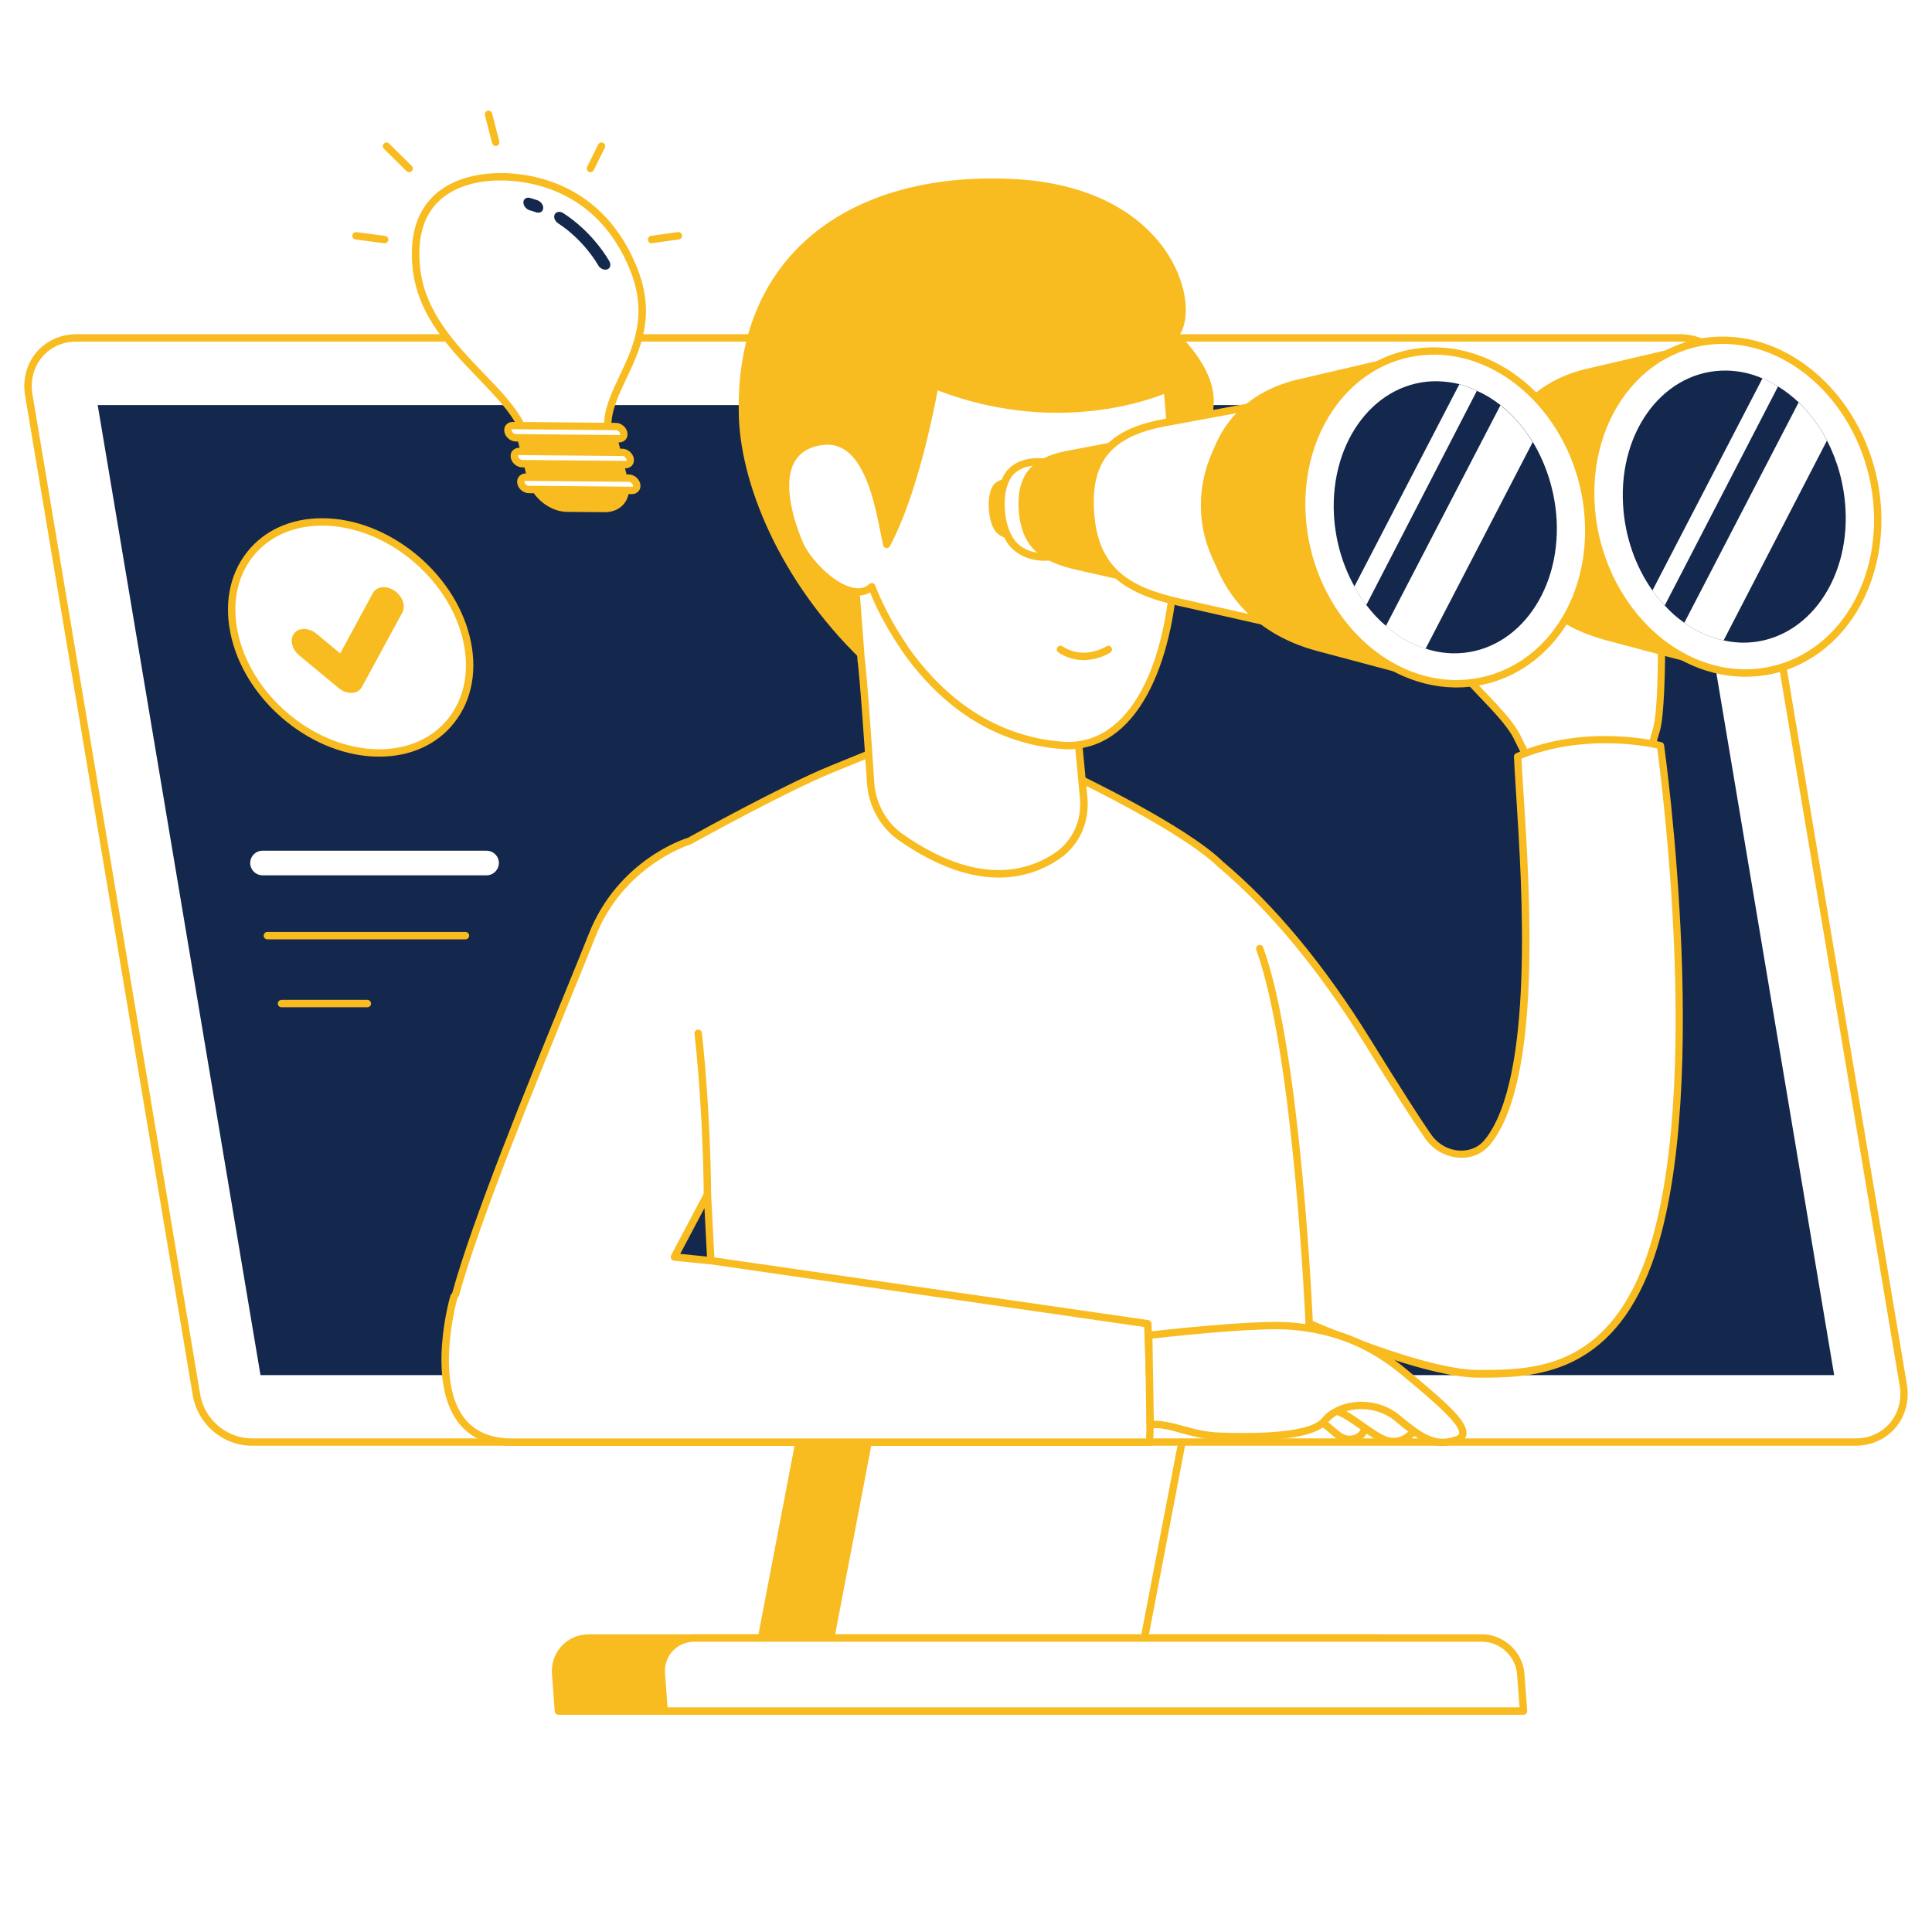<svg xmlns="http://www.w3.org/2000/svg" xmlns:xlink="http://www.w3.org/1999/xlink" width="4000" viewBox="0 0 3000 3000" height="4000" preserveAspectRatio="xMidYMid meet"><defs><clipPath id="1395138482"><path d="M 856 2537 L 2208 2537 L 2208 2662.258 L 856 2662.258 Z M 856 2537 " clip-rule="nonzero"></path></clipPath><clipPath id="623cc6b87c"><path d="M 1020 2537 L 2372 2537 L 2372 2662.258 L 1020 2662.258 Z M 1020 2537 " clip-rule="nonzero"></path></clipPath></defs><rect x="-300" width="3600" fill="#ffffff" y="-300" height="3600" fill-opacity="1"></rect><rect x="-300" width="3600" fill="#ffffff" y="-300" height="3600" fill-opacity="1"></rect><path fill="#f8bc20" d="M 1621.559 2647.227 L 1156.758 2647.227 L 1360.984 1580.562 L 1825.785 1580.562 Z M 1621.559 2647.227 " fill-opacity="1" fill-rule="nonzero"></path><path fill="#ffffff" d="M 1757.254 2647.227 L 1270.031 2647.227 L 1474.258 1580.562 L 1961.48 1580.562 Z M 1757.254 2647.227 " fill-opacity="1" fill-rule="nonzero"></path><path fill="#f8bc20" d="M 1757.254 2652.98 L 1270.031 2652.98 C 1268.277 2652.98 1266.719 2652.199 1265.645 2650.934 C 1264.574 2649.566 1264.086 2647.91 1264.477 2646.254 L 1459.93 1625.406 C 1469.582 1574.91 1469.582 1574.91 1474.355 1574.91 L 1961.578 1574.91 C 1963.234 1574.91 1964.895 1575.691 1965.965 1576.957 C 1967.039 1578.32 1967.523 1579.98 1967.137 1581.734 L 1762.906 2648.398 C 1762.324 2651.031 1759.984 2652.98 1757.254 2652.98 Z M 1276.953 2641.477 L 1752.477 2641.477 L 1954.461 1586.316 L 1478.938 1586.316 C 1465.098 1658.648 1293.719 2553.742 1276.953 2641.477 Z M 1276.953 2641.477 " fill-opacity="1" fill-rule="nonzero"></path><path fill="#f8bc20" d="M 2201.582 2656.977 L 867.133 2656.977 L 862.844 2599.266 C 860.504 2568.461 883.703 2543.504 914.512 2543.504 L 2137.438 2543.504 C 2168.242 2543.504 2195.051 2568.461 2197.391 2599.266 Z M 2201.582 2656.977 " fill-opacity="1" fill-rule="nonzero"></path><g clip-path="url(#1395138482)"><path fill="#f8bc20" d="M 2201.582 2662.727 L 867.133 2662.727 C 864.109 2662.727 861.672 2660.387 861.383 2657.465 L 857.094 2599.754 C 855.824 2583.18 861.188 2567.68 872.105 2555.887 C 882.926 2544.188 898.035 2537.754 914.512 2537.754 L 2137.438 2537.754 C 2171.168 2537.754 2200.609 2565.148 2203.145 2598.875 L 2207.434 2656.586 C 2207.531 2658.145 2207.043 2659.707 2205.969 2660.875 C 2204.703 2662.047 2203.242 2662.727 2201.582 2662.727 Z M 872.496 2651.223 L 2195.441 2651.223 L 2191.641 2599.754 C 2189.594 2571.969 2165.223 2549.258 2137.438 2549.258 L 914.512 2549.258 C 901.254 2549.258 889.164 2554.422 880.488 2563.684 C 871.812 2573.043 867.523 2585.52 868.594 2598.875 Z M 872.496 2651.223 " fill-opacity="1" fill-rule="nonzero"></path></g><path fill="#ffffff" d="M 2365.648 2656.977 L 1031.199 2656.977 L 1026.906 2599.266 C 1024.57 2568.461 1047.77 2543.504 1078.574 2543.504 L 2301.504 2543.504 C 2332.309 2543.504 2359.117 2568.461 2361.457 2599.266 Z M 2365.648 2656.977 " fill-opacity="1" fill-rule="nonzero"></path><g clip-path="url(#623cc6b87c)"><path fill="#f8bc20" d="M 2365.648 2662.727 L 1031.199 2662.727 C 1028.176 2662.727 1025.738 2660.387 1025.445 2657.465 L 1021.156 2599.754 C 1019.891 2583.18 1025.25 2567.68 1036.168 2555.887 C 1046.988 2544.188 1062.102 2537.754 1078.574 2537.754 L 2301.406 2537.754 C 2335.137 2537.754 2364.574 2565.148 2367.109 2598.875 L 2371.398 2656.586 C 2371.496 2658.145 2371.008 2659.707 2369.938 2660.875 C 2368.766 2662.047 2367.207 2662.727 2365.648 2662.727 Z M 1036.559 2651.223 L 2359.508 2651.223 L 2355.703 2599.754 C 2353.656 2571.969 2329.285 2549.258 2301.406 2549.258 L 1078.574 2549.258 C 1065.316 2549.258 1053.23 2554.422 1044.551 2563.684 C 1035.875 2573.043 1031.586 2585.52 1032.66 2598.875 Z M 1036.559 2651.223 " fill-opacity="1" fill-rule="nonzero"></path></g><path fill="#ffffff" d="M 305.141 2165.953 L 44.566 612.945 C 36.672 565.566 70.789 524.723 118.363 524.723 L 2608.965 524.723 C 2650.688 524.723 2687.832 556.5 2694.848 597.934 L 2955.324 2150.941 C 2963.223 2198.316 2929.102 2239.164 2881.531 2239.164 L 390.926 2239.164 C 349.301 2239.258 312.062 2207.48 305.141 2165.953 Z M 305.141 2165.953 " fill-opacity="1" fill-rule="nonzero"></path><path fill="#f8bc20" d="M 2881.531 2244.914 L 390.926 2244.914 C 346.18 2244.914 306.895 2211.379 299.391 2166.926 L 38.914 613.918 C 34.82 589.547 41.254 565.176 56.559 547.047 C 71.668 529.207 94.188 518.969 118.363 518.969 L 2608.965 518.969 C 2653.711 518.969 2692.996 552.504 2700.504 597.055 L 2961.078 2150.062 C 2965.172 2174.434 2958.738 2198.805 2943.434 2216.84 C 2928.32 2234.68 2905.805 2244.914 2881.531 2244.914 Z M 310.797 2165.074 C 317.328 2204.066 351.836 2233.508 391.023 2233.508 L 2881.629 2233.508 C 2902.781 2233.508 2921.594 2224.93 2934.758 2209.527 C 2947.918 2194.027 2953.375 2173.066 2949.867 2152.012 L 2689.195 598.906 C 2682.664 559.914 2648.156 530.473 2608.965 530.473 L 118.461 530.473 C 97.305 530.473 78.492 538.953 65.43 554.453 C 52.27 569.953 46.809 590.914 50.32 611.969 Z M 310.797 2165.074 " fill-opacity="1" fill-rule="nonzero"></path><path fill="#14274c" d="M 2848.094 2135.246 L 404.477 2135.246 L 151.703 628.93 L 2595.32 628.93 Z M 2848.094 2135.246 " fill-opacity="1" fill-rule="nonzero"></path><path fill="#ffffff" d="M 2353.559 1022.473 C 2353.559 1022.473 2342.445 855.871 2341.473 820.973 C 2340.398 782.078 2384.656 780.031 2402.496 816.293 C 2402.496 816.293 2411.172 789.973 2433.594 790.559 C 2449.094 790.949 2466.055 795.434 2476.484 824.582 C 2476.484 824.582 2492.961 805.668 2510.703 811.422 C 2528.445 817.172 2533.902 830.918 2533.902 830.918 C 2533.902 830.918 2560.711 818.051 2572.02 839.008 C 2579.332 852.461 2585.863 1083.203 2572.41 1132.531 C 2558.957 1181.855 2549.695 1189.754 2554.863 1223.289 C 2560.031 1256.918 2565.977 1267.738 2565.977 1267.738 L 2402.691 1243.758 C 2402.691 1243.758 2374.52 1181.566 2355.41 1143.938 C 2336.305 1106.211 2272.941 1056.008 2255.004 1022.18 C 2249.738 1012.234 2246.719 1004.535 2245.062 998.395 Z M 2353.559 1022.473 " fill-opacity="1" fill-rule="nonzero"></path><path fill="#f8bc20" d="M 2565.977 1273.492 C 2565.684 1273.492 2565.391 1273.492 2565.195 1273.395 L 2401.91 1249.414 C 2399.961 1249.121 2398.305 1247.852 2397.523 1246.098 C 2397.234 1245.516 2369.156 1183.613 2350.344 1146.469 C 2340.789 1127.559 2319.051 1104.746 2297.996 1082.715 C 2277.914 1061.66 2258.902 1041.676 2249.934 1024.812 C 2245.062 1015.551 2241.551 1007.168 2239.504 999.855 C 2238.918 997.906 2239.504 995.859 2240.867 994.398 C 2242.234 992.934 2244.281 992.348 2246.23 992.738 L 2347.223 1015.062 C 2345.078 981.918 2336.5 851.293 2335.621 820.973 C 2335.137 802.746 2344.008 789.098 2358.727 785.488 C 2371.496 782.273 2389.336 787.148 2401.812 804.207 C 2407.176 795.434 2417.215 784.223 2433.594 784.711 C 2448.41 785.102 2466.543 789.098 2478.535 814.637 C 2485.844 808.789 2498.422 801.379 2512.359 805.863 C 2525.422 810.152 2532.734 818.34 2536.242 823.605 C 2548.234 819.512 2567.34 818.438 2576.895 836.082 C 2586.449 853.824 2590.25 1087.883 2577.773 1133.797 C 2573.773 1148.324 2570.266 1159.34 2567.242 1168.406 C 2560.227 1189.949 2556.91 1199.793 2560.418 1222.215 C 2565.293 1253.898 2570.852 1264.719 2570.949 1264.816 C 2571.922 1266.766 2571.824 1269.105 2570.559 1270.859 C 2569.582 1272.613 2567.828 1273.492 2565.977 1273.492 Z M 2406.688 1238.594 L 2557.203 1260.723 C 2554.961 1253.508 2551.938 1241.906 2549.207 1224.262 C 2545.309 1199.113 2549.305 1187.121 2556.52 1165.188 C 2559.445 1156.219 2562.953 1145.398 2566.852 1131.07 C 2580.598 1080.379 2572.117 853.824 2566.852 841.641 C 2558.273 825.945 2537.219 835.695 2536.242 836.082 C 2534.879 836.766 2533.125 836.863 2531.66 836.277 C 2530.199 835.695 2529.031 834.523 2528.445 833.062 C 2528.25 832.672 2523.57 821.656 2508.852 816.879 C 2495.008 812.297 2480.871 828.188 2480.676 828.285 C 2479.312 829.844 2477.363 830.527 2475.316 830.137 C 2473.367 829.746 2471.711 828.383 2471.027 826.434 C 2461.766 800.504 2447.438 796.602 2433.398 796.211 C 2433.203 796.211 2433.008 796.211 2432.812 796.211 C 2415.363 796.211 2407.953 817.855 2407.859 818.051 C 2407.078 820.293 2405.129 821.754 2402.789 821.949 C 2400.547 822.242 2398.305 820.875 2397.23 818.73 C 2388.359 800.598 2372.57 793.875 2361.555 796.602 C 2352 798.941 2346.734 807.715 2347.125 820.68 C 2348.102 855.094 2359.117 1020.23 2359.215 1021.887 C 2359.312 1023.738 2358.629 1025.395 2357.266 1026.664 C 2355.898 1027.832 2354.047 1028.32 2352.293 1027.93 L 2253.832 1006.191 C 2255.492 1010.285 2257.637 1014.77 2260.074 1019.449 C 2268.262 1034.852 2286.781 1054.25 2306.379 1074.82 C 2327.922 1097.438 2350.246 1120.832 2360.578 1141.305 C 2377.152 1174.156 2400.938 1225.918 2406.688 1238.594 Z M 2406.688 1238.594 " fill-opacity="1" fill-rule="nonzero"></path><path fill="#ffffff" d="M 2578.551 1157.68 C 2578.551 1157.68 2464.789 1128.242 2356.777 1174.547 C 2361.066 1282.363 2401.426 1660.305 2310.082 1773.191 C 2286.785 1801.949 2240.285 1797.172 2217.57 1764.613 C 2201.973 1742.289 2174.871 1700.566 2123.012 1616.535 C 2034.008 1472.746 1950.953 1388.91 1895.094 1341.926 C 1838.066 1285.871 1665.133 1203.695 1665.133 1203.695 L 1675.562 1218.316 C 1668.152 1216.562 1662.305 1221.824 1662.305 1221.824 L 1643.395 1237.812 L 1414.793 1160.117 L 1355.816 1184.098 L 1365.078 1164.699 C 1362.738 1165.383 1351.234 1170.258 1289.918 1195.211 C 1214.758 1226.016 1071.066 1305.953 1069.996 1306.539 L 1069.996 1306.441 C 1069.996 1306.441 964.52 1338.219 919.383 1452.762 C 878.832 1555.609 745.375 1869.699 707.359 2010.66 L 704.922 2013.781 C 704.922 2013.781 639.801 2239.746 794.898 2239.746 C 949.992 2239.746 1785.133 2239.746 1785.133 2239.746 C 1786.988 2210.793 1786.207 2167.609 1785.523 2139.922 L 2037.227 2139.922 C 2034.496 2110.582 2033.328 2082.508 2033.035 2055.602 C 2074.562 2073.441 2220.008 2133.488 2295.754 2133.488 C 2384.656 2133.488 2490.719 2128.617 2553.695 1976.445 C 2659.074 1721.234 2578.551 1157.68 2578.551 1157.68 Z M 1103.824 1957.434 L 1047.184 1951.879 L 1098.559 1854.883 Z M 1103.824 1957.434 " fill-opacity="1" fill-rule="nonzero"></path><path fill="#f8bc20" d="M 1785.035 2245.207 L 794.801 2245.207 C 757.758 2245.207 729.68 2232.727 711.16 2208.164 C 662.32 2143.238 697.805 2017.289 699.363 2011.93 C 699.559 2011.246 699.949 2010.562 700.438 2009.98 L 702.191 2007.832 C 732.508 1896.215 819.66 1682.531 877.465 1540.984 C 892.672 1503.746 905.445 1472.359 914.121 1450.52 C 959.156 1336.172 1061.418 1302.93 1068.242 1300.883 C 1087.152 1290.355 1217.488 1218.609 1287.871 1189.754 L 1339.441 1168.695 C 1357.961 1161.094 1361.859 1159.535 1363.52 1159.047 C 1365.664 1158.461 1368.004 1159.145 1369.465 1160.801 C 1370.926 1162.555 1371.219 1164.992 1370.246 1167.039 L 1367.32 1173.082 L 1412.551 1154.758 C 1413.82 1154.27 1415.281 1154.172 1416.551 1154.66 L 1642.125 1231.379 L 1658.602 1217.535 C 1659.965 1216.367 1662.207 1214.805 1665.133 1213.734 L 1660.453 1207.203 C 1658.895 1205.059 1659.09 1202.23 1660.746 1200.184 C 1662.402 1198.137 1665.23 1197.551 1667.57 1198.723 C 1674.684 1202.133 1842.062 1281.973 1899.094 1338.027 C 1979.32 1405.387 2056.43 1498.289 2127.887 1613.707 C 2172.922 1686.625 2203.727 1734.977 2222.25 1761.59 C 2232.777 1776.699 2249.543 1786.059 2267.285 1786.645 C 2282.98 1787.133 2296.434 1781.086 2305.5 1769.781 C 2382.609 1674.441 2363.504 1377.605 2354.34 1234.887 C 2352.781 1210.613 2351.512 1190.145 2350.828 1175.035 C 2350.734 1172.695 2352.098 1170.453 2354.34 1169.574 C 2462.938 1123.074 2575.141 1151.246 2579.82 1152.418 C 2582.062 1153.004 2583.719 1154.855 2584.012 1157.195 C 2584.789 1162.848 2663.559 1725.23 2558.664 1978.688 C 2492.18 2139.242 2373.738 2139.242 2295.363 2139.242 C 2223.125 2139.242 2089.281 2085.82 2038.492 2064.375 C 2038.98 2090.598 2040.344 2115.262 2042.586 2139.438 C 2042.781 2141.094 2042.199 2142.652 2041.125 2143.824 C 2040.055 2144.992 2038.492 2145.676 2036.934 2145.676 L 1791.082 2145.676 C 1791.762 2176.578 1792.25 2213.816 1790.496 2240.137 C 1790.594 2242.867 1788.059 2245.207 1785.035 2245.207 Z M 710.086 2016.121 C 706.773 2028.5 677.137 2143.824 720.324 2201.145 C 736.504 2222.688 761.656 2233.605 794.801 2233.605 L 1779.578 2233.605 C 1780.941 2205.824 1780.355 2167.121 1779.676 2139.633 C 1779.676 2138.07 1780.258 2136.609 1781.332 2135.441 C 1782.406 2134.367 1783.867 2133.684 1785.426 2133.684 L 2030.891 2133.684 C 2028.648 2108.438 2027.477 2082.703 2027.184 2055.211 C 2027.184 2053.262 2028.16 2051.41 2029.719 2050.336 C 2031.375 2049.266 2033.426 2049.07 2035.18 2049.848 C 2077.488 2067.98 2221.273 2127.25 2295.559 2127.25 C 2375.395 2127.25 2484.676 2127.25 2548.234 1973.715 C 2647.375 1734.199 2580.109 1212.566 2573.289 1162.164 C 2553.305 1157.777 2455.625 1139.746 2362.527 1178.055 C 2363.211 1192.68 2364.379 1211.59 2365.844 1233.719 C 2375.785 1388.91 2394.309 1677.754 2314.469 1776.602 C 2303.062 1790.641 2286.199 1798.633 2266.898 1797.66 C 2245.547 1796.879 2225.367 1785.668 2212.793 1767.637 C 2194.176 1740.828 2163.176 1692.281 2118.039 1619.266 C 2047.266 1504.918 1970.938 1412.992 1891.293 1346.02 C 1846.355 1301.859 1727.426 1240.543 1681.215 1217.633 C 1681.215 1218.805 1680.926 1220.07 1680.242 1221.145 C 1678.879 1223.094 1676.441 1224.066 1674.199 1223.582 C 1669.715 1222.41 1666.008 1225.727 1666.008 1225.824 L 1647 1241.809 C 1645.441 1243.078 1643.395 1243.465 1641.445 1242.883 L 1414.891 1165.871 L 1357.961 1188.973 C 1355.719 1189.852 1353.281 1189.363 1351.625 1187.609 C 1349.969 1185.855 1349.578 1183.32 1350.652 1181.176 L 1353.672 1174.938 C 1350.941 1176.105 1347.629 1177.375 1343.828 1178.934 L 1292.258 1199.988 C 1221.289 1229.039 1088.227 1302.543 1073.211 1310.828 C 1072.727 1311.121 1072.141 1311.316 1071.555 1311.414 C 1066.973 1312.875 967.539 1345.824 924.746 1454.324 C 916.07 1476.16 903.301 1507.648 888.094 1544.887 C 830.188 1686.625 742.742 1900.895 712.914 2011.539 C 712.719 2012.316 712.328 2013 711.844 2013.586 Z M 1103.824 1963.285 C 1103.629 1963.285 1103.434 1963.285 1103.238 1963.285 L 1046.602 1957.629 C 1044.746 1957.434 1042.992 1956.266 1042.117 1954.609 C 1041.238 1952.949 1041.238 1950.902 1042.117 1949.246 L 1093.391 1852.25 C 1094.562 1850.008 1097.195 1848.84 1099.727 1849.324 C 1102.262 1849.91 1104.113 1852.055 1104.211 1854.59 L 1109.574 1957.141 C 1109.574 1957.434 1109.574 1957.824 1109.574 1958.117 L 1109.574 1958.215 C 1109.184 1961.141 1106.746 1963.285 1103.824 1963.285 Z M 1056.25 1947.004 L 1097.777 1951.195 L 1093.879 1875.938 Z M 1056.25 1947.004 " fill-opacity="1" fill-rule="nonzero"></path><path fill="#ffffff" d="M 2032.938 2055.309 C 2032.938 2055.309 2015.488 1635.449 1956.121 1472.941 " fill-opacity="1" fill-rule="nonzero"></path><path fill="#f8bc20" d="M 2032.938 2061.059 C 2029.914 2061.059 2027.379 2058.621 2027.184 2055.602 C 2026.992 2051.41 2009.055 1634.766 1950.758 1474.988 C 1949.688 1471.969 1951.148 1468.75 1954.172 1467.68 C 1957.191 1466.605 1960.508 1468.07 1961.48 1471.09 C 2020.461 1632.523 2038.492 2050.922 2038.688 2055.113 C 2038.785 2058.332 2036.348 2060.961 2033.23 2061.059 C 2033.035 2061.059 2032.938 2061.059 2032.938 2061.059 Z M 2032.938 2061.059 " fill-opacity="1" fill-rule="nonzero"></path><path fill="#ffffff" d="M 1641.445 1329.156 C 1596.016 1359.863 1515.98 1381.699 1399.102 1300.203 C 1371.219 1280.805 1354.16 1248.633 1352.016 1215.781 C 1340.707 1043.332 1337.297 1024.422 1337.297 1024.422 L 1329.496 919.723 L 1335.637 869.227 L 1541.719 958.719 L 1674.297 1156.512 L 1675.172 1157.68 L 1678.488 1191.117 L 1682.875 1238.984 C 1686.09 1275.344 1670.492 1309.465 1641.445 1329.156 Z M 1641.445 1329.156 " fill-opacity="1" fill-rule="nonzero"></path><path fill="#f8bc20" d="M 1550.883 1362.688 C 1508.77 1362.688 1457.102 1347.676 1395.785 1304.98 C 1367.125 1284.996 1348.602 1251.852 1346.266 1216.27 C 1335.152 1047.816 1331.738 1026.371 1331.543 1025.492 L 1323.648 920.309 L 1329.887 868.645 C 1330.082 866.887 1331.152 865.23 1332.715 864.355 C 1334.273 863.477 1336.223 863.379 1337.879 864.062 L 1543.961 953.551 C 1544.934 953.941 1545.812 954.723 1546.496 955.598 L 1679.754 1154.367 C 1680.34 1155.246 1680.73 1156.121 1680.828 1157.195 L 1688.527 1238.496 C 1692.039 1277.293 1675.66 1312.973 1644.758 1333.93 C 1621.461 1349.625 1590.363 1362.688 1550.883 1362.688 Z M 1340.316 877.613 L 1335.055 920.504 L 1342.852 1024.031 C 1342.949 1024.227 1346.359 1044.602 1357.57 1215.391 C 1359.715 1247.562 1376.387 1277.488 1402.219 1295.523 C 1515.594 1374.582 1593.09 1354.793 1638.129 1324.379 C 1665.523 1305.758 1680.047 1274.078 1676.926 1239.566 L 1669.422 1159.824 L 1537.723 963.301 Z M 1641.445 1329.156 L 1641.539 1329.156 Z M 1641.445 1329.156 " fill-opacity="1" fill-rule="nonzero"></path><path fill="#f8bc20" d="M 1831.633 520.043 C 1865.656 469.645 1817.012 290.566 1574.082 277.992 C 1331.055 265.414 1143.402 386.395 1147.105 638.582 C 1147.594 746.984 1209.496 900.812 1337.199 1024.324 L 1329.398 919.723 L 1329.594 918.359 C 1296.059 916.117 1253.945 873.227 1241.957 845.344 C 1226.75 810.055 1189.805 704.188 1269.156 686.445 C 1348.508 668.801 1364.883 787.344 1376.777 845.344 C 1425.52 754.586 1451.645 598.223 1451.645 598.223 C 1654.312 678.941 1812.625 603.293 1812.625 603.293 C 1812.625 603.293 1816.719 641.996 1820.422 717.738 L 1825.98 714.23 C 1825.883 714.133 1954.461 646.09 1831.633 520.043 Z M 1831.633 520.043 " fill-opacity="1" fill-rule="nonzero"></path><path fill="#ffffff" d="M 1824.516 830.234 C 1827.93 966.32 1789.91 1124.73 1690.574 1153.391 C 1679.266 1156.609 1667.473 1158.168 1654.703 1157.777 C 1530.02 1150.664 1450.18 1072.578 1404.266 1006.191 C 1403.875 1005.801 1403.777 1005.414 1403.777 1005.023 C 1368.977 954.527 1353.77 911.145 1353.77 911.145 C 1321.016 941.367 1257.164 880.535 1241.859 845.441 C 1226.457 810.055 1189.512 704.188 1269.059 686.641 C 1348.504 668.703 1364.883 787.344 1376.777 845.441 C 1425.324 754.684 1451.449 598.32 1451.449 598.32 C 1654.41 679.137 1812.332 603.488 1812.332 603.488 C 1812.332 603.488 1820.812 679.039 1824.516 830.234 Z M 1824.516 830.234 " fill-opacity="1" fill-rule="nonzero"></path><path fill="#f8bc20" d="M 1658.699 1163.531 C 1657.332 1163.531 1655.969 1163.531 1654.605 1163.434 C 1526.805 1156.121 1445.406 1075.602 1399.586 1009.312 C 1399.293 1008.922 1399.004 1008.336 1398.711 1007.656 C 1372 968.758 1356.891 934.445 1351.137 920.016 C 1342.949 924.695 1333.102 925.965 1322.281 923.723 C 1287.09 916.312 1248 873.711 1236.594 847.488 C 1227.723 827.02 1200.43 756.926 1222.559 713.645 C 1231.234 696.586 1246.441 685.57 1267.789 680.793 C 1286.508 676.602 1303.469 679.234 1317.992 688.688 C 1356.305 713.742 1370.148 781.492 1379.117 827.602 C 1422.008 737.43 1445.5 598.516 1445.793 597.055 C 1446.086 595.301 1447.16 593.836 1448.621 592.961 C 1450.082 592.082 1451.934 591.984 1453.594 592.668 C 1651.777 671.531 1808.336 598.711 1809.895 598.027 C 1811.551 597.25 1813.5 597.25 1815.16 598.223 C 1816.816 599.102 1817.887 600.758 1818.082 602.609 C 1818.18 603.391 1826.562 680.207 1830.27 829.941 C 1833.777 972.754 1792.445 1129.801 1692.23 1158.754 C 1681.121 1161.969 1670.105 1163.531 1658.699 1163.531 Z M 1409.434 1003.656 C 1454.762 1068.387 1533.141 1145.008 1655.09 1152.027 C 1666.691 1152.418 1677.805 1151.051 1689.113 1147.836 C 1783.477 1120.637 1822.273 968.758 1818.863 830.332 C 1815.84 707.895 1809.699 634.488 1807.555 611.676 C 1774.117 625.031 1631.305 673.285 1455.934 606.121 C 1450.18 637.605 1424.445 768.43 1381.844 848.074 C 1380.676 850.219 1378.434 851.387 1375.996 851 C 1373.656 850.609 1371.707 848.855 1371.219 846.516 L 1368.391 832.477 C 1359.715 788.219 1346.75 721.344 1311.754 698.535 C 1299.766 690.637 1286.117 688.59 1270.324 692.199 C 1252.289 696.195 1240.008 704.969 1232.793 719.008 C 1213.004 757.805 1238.738 823.801 1247.125 843.102 C 1257.359 866.5 1293.523 906.078 1324.621 912.609 C 1335.055 914.754 1343.34 912.902 1349.871 906.855 C 1351.332 905.492 1353.281 905.102 1355.133 905.492 C 1356.988 905.98 1358.547 907.344 1359.133 909.195 C 1359.328 909.586 1374.535 952.48 1408.457 1001.707 C 1408.945 1002.293 1409.238 1002.977 1409.434 1003.656 Z M 1409.434 1003.656 " fill-opacity="1" fill-rule="nonzero"></path><path fill="#ffffff" d="M 2707.035 1045.09 C 2829.766 1047.523 2923.156 933.566 2915.355 791.145 C 2907.559 648.719 2801.398 530.863 2678.668 528.426 C 2555.934 525.988 2462.547 639.945 2470.344 782.371 C 2478.145 924.793 2584.398 1042.652 2707.035 1045.09 Z M 2707.035 1045.09 " fill-opacity="1" fill-rule="nonzero"></path><path fill="#f8bc20" d="M 2710.738 1050.84 C 2709.473 1050.84 2708.203 1050.84 2706.84 1050.84 C 2581.184 1048.402 2472.586 928.109 2464.594 782.664 C 2460.402 705.848 2485.359 633.414 2533.027 583.992 C 2572.312 543.34 2623.785 521.504 2678.766 522.676 C 2804.422 525.113 2913.016 645.406 2921.012 790.852 C 2925.203 867.668 2900.246 940.098 2852.578 989.523 C 2814.363 1029.102 2764.062 1050.84 2710.738 1050.84 Z M 2707.133 1039.336 C 2758.312 1039.922 2807.344 1019.84 2844.387 981.43 C 2889.914 934.348 2913.699 865.035 2909.605 791.34 C 2902 651.84 2798.277 536.418 2678.57 533.984 C 2627.195 533.301 2578.355 553.48 2541.312 591.789 C 2495.789 638.973 2472 708.184 2476.098 781.883 C 2483.797 921.578 2587.422 1036.996 2707.133 1039.336 Z M 2707.133 1039.336 " fill-opacity="1" fill-rule="nonzero"></path><path fill="#14274c" d="M 2865.641 789.973 C 2872.27 906.562 2800.035 999.562 2704.5 997.906 C 2695.141 997.516 2685.688 996.543 2676.523 994.398 C 2654.977 989.914 2634.215 980.555 2615.496 967.004 C 2604.578 959.691 2594.148 950.336 2585.082 940.293 C 2577.965 932.98 2571.824 925.379 2565.977 916.996 C 2539.949 880.242 2522.984 833.742 2520.258 783.344 C 2513.629 666.754 2585.863 573.754 2681.395 575.414 C 2700.504 575.805 2719.219 579.898 2736.766 587.598 C 2744.957 590.719 2753.34 595.203 2760.941 600.078 C 2772.25 606.996 2782.875 615.383 2793.016 624.738 C 2810.27 641.41 2825.281 661.492 2836.98 684.105 C 2853.16 715.301 2863.496 751.762 2865.641 789.973 Z M 2865.641 789.973 " fill-opacity="1" fill-rule="nonzero"></path><path fill="#f8bc20" d="M 2469.078 571.418 L 2628.172 534.273 L 2628.172 534.469 C 2531.469 559.426 2463.715 660.223 2470.441 782.371 C 2477.168 904.418 2556.129 1008.141 2655.66 1036.996 L 2655.66 1037.289 L 2492.18 993.715 C 2394.504 967.102 2325.875 895.258 2319.539 779.445 C 2313.105 662.953 2373.934 591.691 2469.078 571.418 Z M 2469.078 571.418 " fill-opacity="1" fill-rule="nonzero"></path><path fill="#f8bc20" d="M 1538.793 760.34 C 1543.18 748.152 1553.707 743.473 1564.336 743.961 C 1559.949 756.441 1557.996 771.551 1558.973 789.875 C 1559.949 808.301 1563.457 823.41 1569.109 835.984 C 1558.387 836.082 1547.371 830.918 1541.816 818.438 C 1538.207 810.543 1536.062 800.988 1535.383 789.391 C 1534.699 777.789 1535.965 768.234 1538.793 760.34 Z M 1538.793 760.34 " fill-opacity="1" fill-rule="nonzero"></path><path fill="#ffffff" d="M 1562.285 743.473 C 1573.301 720.469 1601.672 713.449 1627.211 718.52 C 1601.863 732.359 1587.438 754.297 1589.484 790.559 C 1591.531 827.699 1608.301 849.633 1634.914 864.062 C 1609.664 868.156 1580.223 860.062 1566.965 836.375 C 1559.852 823.801 1555.562 808.496 1554.586 789.875 C 1553.512 771.258 1556.242 756.051 1562.285 743.473 Z M 1562.285 743.473 " fill-opacity="1" fill-rule="nonzero"></path><path fill="#f8bc20" d="M 1622.434 870.789 C 1599.527 870.789 1574.57 861.625 1561.898 839.203 C 1554.098 825.457 1549.809 809.375 1548.738 790.168 C 1547.664 771.258 1550.492 754.684 1557.121 741.039 C 1569.891 714.426 1602.156 707.699 1628.379 712.961 C 1630.719 713.449 1632.57 715.301 1632.961 717.738 C 1633.352 720.078 1632.184 722.516 1630.039 723.684 C 1604.594 737.625 1593.48 758.777 1595.234 790.363 C 1596.992 822.535 1610.543 844.371 1637.738 859.188 C 1639.883 860.355 1641.055 862.793 1640.664 865.133 C 1640.273 867.57 1638.324 869.422 1635.887 869.812 C 1631.5 870.398 1627.016 870.789 1622.434 870.789 Z M 1567.453 745.91 C 1561.605 758 1559.266 772.23 1560.238 789.488 C 1561.215 806.84 1565.016 821.266 1571.938 833.453 C 1581.297 850.023 1599.234 857.727 1616.879 859.09 C 1596.016 842.809 1585.488 820.777 1583.734 790.852 C 1582.074 761.117 1590.945 738.699 1610.543 722.711 C 1592.898 723.004 1575.254 729.73 1567.453 745.91 Z M 1567.453 745.91 " fill-opacity="1" fill-rule="nonzero"></path><path fill="#ffffff" d="M 1814.281 655.348 L 1940.719 631.953 C 1901.434 668.023 1866.922 724.465 1870.82 796.02 C 1874.82 868.352 1921.902 927.914 1966.355 965.641 L 1829.684 934.738 C 1751.699 916.898 1698.375 887.359 1693.109 792.508 C 1687.941 700.191 1738.051 668.508 1814.281 655.348 Z M 1814.281 655.348 " fill-opacity="1" fill-rule="nonzero"></path><path fill="#f8bc20" d="M 1966.258 971.391 C 1965.867 971.391 1965.383 971.391 1964.992 971.195 L 1828.32 940.293 C 1747.504 921.773 1692.621 889.602 1687.262 792.703 C 1681.41 686.738 1747.699 660.809 1813.211 649.598 L 1939.547 626.203 C 1942.18 625.617 1944.617 626.98 1945.688 629.223 C 1946.859 631.562 1946.273 634.293 1944.422 636.047 C 1917.125 661.102 1871.992 715.203 1876.379 795.629 C 1880.668 874.297 1936.816 933.176 1969.863 961.254 C 1971.914 962.91 1972.496 965.836 1971.23 968.172 C 1970.449 970.223 1968.402 971.391 1966.258 971.391 Z M 1923.465 640.922 L 1815.355 660.906 C 1815.355 660.906 1815.258 660.906 1815.258 660.906 C 1728.203 675.918 1694.473 713.938 1698.766 792.117 C 1703.734 882.094 1752.965 911.242 1830.855 929.082 L 1946.273 955.109 C 1912.254 922.258 1868.969 867.082 1865.07 796.211 C 1861.074 723.395 1895.484 671.043 1923.465 640.922 Z M 1814.281 655.348 L 1814.379 655.348 Z M 1814.281 655.348 " fill-opacity="1" fill-rule="nonzero"></path><path fill="#f8bc20" d="M 1662.598 698.926 L 1733.469 685.473 C 1705.488 706.43 1690.086 739.477 1693.012 792.508 C 1696.035 847 1714.848 879.855 1745.164 901.398 L 1672.832 885.117 C 1620.875 873.227 1585.293 853.531 1581.785 790.266 C 1578.371 728.754 1611.711 707.699 1662.598 698.926 Z M 1662.598 698.926 " fill-opacity="1" fill-rule="nonzero"></path><path fill="#ffffff" d="M 2258.316 1061.758 C 2381.051 1064.195 2474.438 950.238 2466.641 807.812 C 2458.84 665.391 2352.684 547.531 2229.949 545.094 C 2107.219 542.66 2013.828 656.617 2021.629 799.039 C 2029.426 941.465 2135.684 1059.32 2258.316 1061.758 Z M 2258.316 1061.758 " fill-opacity="1" fill-rule="nonzero"></path><path fill="#f8bc20" d="M 2262.121 1067.508 C 2260.852 1067.508 2259.586 1067.508 2258.223 1067.508 C 2132.566 1065.07 2023.969 944.777 2015.973 799.332 C 2011.781 722.516 2036.738 650.086 2084.406 600.66 C 2123.598 560.012 2175.359 538.371 2230.145 539.344 C 2355.801 541.781 2464.398 662.074 2472.391 807.52 C 2476.582 884.336 2451.629 956.77 2403.957 1006.191 C 2365.648 1045.77 2315.348 1067.508 2262.121 1067.508 Z M 2226.246 550.75 C 2176.141 550.75 2128.762 571.223 2092.695 608.656 C 2047.168 655.836 2023.383 725.051 2027.379 798.746 C 2034.984 938.246 2138.707 1053.668 2258.414 1056.008 C 2309.594 1056.59 2358.629 1036.508 2395.672 998.102 C 2441.199 951.016 2464.984 881.707 2460.891 808.008 C 2453.285 668.508 2349.562 553.09 2229.852 550.652 C 2228.684 550.75 2227.418 550.75 2226.246 550.75 Z M 2226.246 550.75 " fill-opacity="1" fill-rule="nonzero"></path><path fill="#14274c" d="M 2417.117 806.938 C 2423.359 923.234 2351.121 1016.234 2255.59 1014.477 C 2241.355 1014.09 2227.32 1011.75 2213.77 1007.168 C 2191.445 1000.539 2170.68 988.449 2152.16 971.781 C 2141.047 962.715 2130.906 951.602 2121.648 939.512 C 2114.727 930.449 2108.488 921.09 2103.223 910.66 C 2085.188 878.391 2073.684 840.566 2071.344 799.918 C 2065.105 683.328 2137.242 590.328 2232.484 591.984 C 2243.988 592.375 2255.199 593.738 2266.117 596.469 C 2275.281 598.906 2284.641 602.414 2293.316 606.898 C 2306.184 612.457 2318.562 620.059 2330.066 629.125 C 2349.27 644.43 2365.941 663.832 2380.172 686.348 C 2400.938 720.859 2414.488 762.484 2417.117 806.938 Z M 2417.117 806.938 " fill-opacity="1" fill-rule="nonzero"></path><path fill="#f8bc20" d="M 2020.363 588.086 L 2179.453 550.945 L 2179.453 551.141 C 2082.75 576.094 2015 676.992 2021.727 799.039 C 2028.453 921.09 2107.414 1024.812 2206.945 1053.668 L 2206.945 1053.957 L 2043.465 1010.383 C 1945.785 983.77 1877.16 911.926 1870.82 796.117 C 1864.387 679.621 1925.219 608.363 2020.363 588.086 Z M 2020.363 588.086 " fill-opacity="1" fill-rule="nonzero"></path><path fill="#ffffff" d="M 1785.426 2139.633 C 1785.426 2139.633 1783.477 2099.859 1782.406 2055.602 L 1103.824 1957.531 " fill-opacity="1" fill-rule="nonzero"></path><path fill="#f8bc20" d="M 1785.426 2145.383 C 1782.406 2145.383 1779.871 2142.945 1779.676 2139.926 C 1779.676 2139.535 1777.922 2102.492 1776.75 2060.574 L 1102.945 1963.188 C 1099.824 1962.699 1097.68 1959.871 1098.07 1956.656 C 1098.559 1953.535 1101.484 1951.293 1104.602 1951.781 L 1783.184 2049.848 C 1785.914 2050.238 1788.059 2052.578 1788.059 2055.406 C 1789.129 2099.176 1791.082 2138.949 1791.082 2139.34 C 1791.273 2142.457 1788.84 2145.188 1785.621 2145.383 C 1785.621 2145.383 1785.523 2145.383 1785.426 2145.383 Z M 1785.426 2145.383 " fill-opacity="1" fill-rule="nonzero"></path><path fill="#ffffff" d="M 1098.461 1854.883 C 1098.461 1854.883 1098.363 1735.855 1084.227 1604.449 " fill-opacity="1" fill-rule="nonzero"></path><path fill="#f8bc20" d="M 1098.461 1860.633 C 1095.242 1860.633 1092.711 1858.102 1092.711 1854.883 C 1092.711 1853.711 1092.516 1734.688 1078.477 1605.031 C 1078.184 1601.914 1080.426 1599.086 1083.547 1598.695 C 1086.664 1598.5 1089.492 1600.645 1089.883 1603.766 C 1104.016 1734.004 1104.211 1853.617 1104.211 1854.883 C 1104.211 1858.004 1101.68 1860.633 1098.461 1860.633 Z M 1098.461 1860.633 " fill-opacity="1" fill-rule="nonzero"></path><path fill="#ffffff" d="M 2120.867 2213.523 C 2120.867 2213.523 2118.82 2233.801 2096.594 2235.164 C 2074.367 2236.531 2062.277 2205.922 2043.758 2208.648 C 2025.234 2211.477 2022.699 2197.633 2022.699 2197.633 L 2065.398 2180.867 C 2065.398 2180.77 2103.613 2198.121 2120.867 2213.523 Z M 2120.867 2213.523 " fill-opacity="1" fill-rule="nonzero"></path><path fill="#f8bc20" d="M 2095.133 2240.82 C 2082.359 2240.82 2072.906 2232.438 2064.426 2225.027 C 2057.211 2218.691 2050.973 2213.133 2044.539 2214.109 C 2025.625 2217.035 2018.219 2205.043 2017.047 2198.414 C 2016.559 2195.684 2018.023 2193.051 2020.555 2192.078 L 2063.254 2175.312 C 2064.715 2174.727 2066.375 2174.824 2067.738 2175.406 C 2069.297 2176.09 2106.926 2193.344 2124.57 2209.137 C 2125.938 2210.309 2126.617 2212.16 2126.52 2214.012 C 2125.645 2222.688 2118.332 2239.453 2096.887 2240.723 C 2096.301 2240.82 2095.715 2240.82 2095.133 2240.82 Z M 2046.195 2202.605 C 2056.332 2202.605 2064.328 2209.625 2072.027 2216.449 C 2079.828 2223.371 2087.137 2229.805 2096.203 2229.316 C 2108.973 2228.535 2113.164 2220.152 2114.531 2215.668 C 2099.711 2203.68 2073.004 2190.617 2065.203 2187.008 L 2030.793 2200.559 C 2032.742 2202.41 2036.445 2203.875 2042.879 2202.898 C 2044.051 2202.703 2045.121 2202.605 2046.195 2202.605 Z M 2046.195 2202.605 " fill-opacity="1" fill-rule="nonzero"></path><path fill="#ffffff" d="M 2197.879 2219.082 C 2197.879 2219.082 2181.598 2244.133 2154.598 2237.211 C 2127.691 2230.195 2085.188 2183.5 2061.891 2189.738 C 2038.688 2195.977 2052.336 2174.434 2052.336 2174.434 C 2052.336 2174.434 2126.133 2173.652 2128.957 2173.652 C 2131.785 2173.75 2198.074 2193.246 2197.879 2219.082 Z M 2197.879 2219.082 " fill-opacity="1" fill-rule="nonzero"></path><path fill="#f8bc20" d="M 2164.148 2244.133 C 2160.738 2244.133 2157.035 2243.742 2153.23 2242.77 C 2140.852 2239.551 2126.617 2229.512 2111.605 2218.887 C 2094.059 2206.504 2074.074 2192.469 2063.352 2195.391 C 2060.039 2196.27 2049.605 2199.098 2044.637 2192.371 C 2039.469 2185.352 2045.512 2174.629 2047.461 2171.508 C 2048.535 2169.852 2050.289 2168.875 2052.238 2168.875 C 2052.238 2168.875 2126.133 2168.098 2128.957 2168.098 C 2133.148 2168.098 2175.555 2180.867 2194.176 2199.484 C 2200.512 2205.824 2203.727 2212.453 2203.629 2219.18 C 2203.629 2220.25 2203.336 2221.324 2202.754 2222.297 C 2202.07 2223.176 2188.129 2244.133 2164.148 2244.133 Z M 2066.473 2183.402 C 2081.484 2183.402 2099.324 2196.074 2118.234 2209.43 C 2131.785 2218.984 2145.727 2228.926 2156.059 2231.656 C 2175.262 2236.629 2188.324 2222.199 2192.031 2217.422 C 2189.105 2199.293 2138.121 2181.062 2128.375 2179.504 C 2126.52 2179.504 2070.273 2180.086 2055.746 2180.281 C 2054.773 2182.328 2054.09 2184.473 2054.09 2185.547 C 2054.578 2185.352 2056.43 2185.352 2060.426 2184.277 C 2062.375 2183.695 2064.426 2183.402 2066.473 2183.402 Z M 2197.879 2219.082 L 2197.977 2219.082 Z M 2197.879 2219.082 " fill-opacity="1" fill-rule="nonzero"></path><path fill="#ffffff" d="M 1783.672 2073.344 C 1843.234 2066.715 1957.777 2055.113 2005.152 2059.207 C 2070.664 2064.766 2126.133 2085.332 2181.598 2131.734 C 2237.066 2178.137 2294.484 2224.637 2261.926 2235.848 C 2229.27 2247.059 2207.82 2233.996 2170.195 2202.41 C 2132.469 2170.828 2077.391 2180.184 2057.016 2206.117 C 2036.641 2232.242 1947.348 2232.242 1893.34 2230.293 C 1847.328 2228.73 1816.621 2208.551 1785.914 2212.258 Z M 1783.672 2073.344 " fill-opacity="1" fill-rule="nonzero"></path><path fill="#f8bc20" d="M 2240.09 2245.402 C 2214.84 2245.402 2194.078 2229.805 2166.488 2206.699 C 2149.918 2192.859 2127.594 2186.324 2105.172 2188.473 C 2086.648 2190.422 2070.371 2198.316 2061.5 2209.527 C 2044.926 2230.777 1989.848 2239.258 1893.145 2235.945 C 1870.043 2235.164 1850.645 2229.805 1833.582 2225.125 C 1816.23 2220.348 1801.121 2216.254 1786.598 2217.91 C 1784.84 2218.105 1783.379 2217.617 1782.113 2216.547 C 1780.844 2215.473 1780.164 2213.914 1780.164 2212.355 L 1777.922 2073.539 C 1777.922 2070.613 1780.066 2068.078 1782.988 2067.785 C 1845.77 2060.77 1958.168 2049.559 2005.641 2053.555 C 2076.023 2059.598 2131.395 2082.312 2185.305 2127.348 L 2191.836 2132.809 C 2246.914 2178.918 2280.543 2208.164 2276.938 2228.051 C 2276.156 2232.242 2273.234 2237.992 2263.875 2241.211 C 2255.297 2244.133 2247.496 2245.402 2240.09 2245.402 Z M 2114.043 2176.578 C 2135.977 2176.578 2157.422 2184.086 2173.898 2197.926 C 2212.598 2230.391 2231.316 2240.234 2260.074 2230.391 C 2265.141 2228.633 2265.531 2226.586 2265.629 2225.906 C 2268.262 2211.574 2221.859 2172.777 2184.523 2141.484 L 2177.992 2136.023 C 2126.035 2092.645 2072.613 2070.613 2004.766 2064.863 C 1959.531 2061.059 1852.691 2071.492 1789.52 2078.508 L 1791.664 2206.02 C 1805.898 2206.02 1821.203 2209.723 1836.703 2214.012 C 1853.176 2218.594 1871.797 2223.758 1893.633 2224.441 C 2013.637 2228.73 2044.73 2212.551 2052.531 2202.508 C 2063.254 2188.859 2082.457 2179.406 2104.004 2177.164 C 2107.414 2176.773 2110.727 2176.578 2114.043 2176.578 Z M 2114.043 2176.578 " fill-opacity="1" fill-rule="nonzero"></path><path fill="#ffffff" d="M 2836.883 684.105 L 2676.426 994.398 C 2654.883 989.914 2634.117 980.555 2615.398 967.004 L 2792.918 624.836 C 2810.172 641.41 2825.184 661.492 2836.883 684.105 Z M 2836.883 684.105 " fill-opacity="1" fill-rule="nonzero"></path><path fill="#ffffff" d="M 2760.941 600.078 L 2584.984 940.195 C 2577.867 932.883 2571.727 925.281 2565.879 916.898 L 2736.766 587.5 C 2744.957 590.719 2753.242 595.203 2760.941 600.078 Z M 2760.941 600.078 " fill-opacity="1" fill-rule="nonzero"></path><path fill="#ffffff" d="M 2379.977 686.543 L 2213.672 1007.266 C 2191.348 1000.637 2170.582 988.547 2152.062 971.879 L 2329.871 629.32 C 2349.074 644.527 2365.844 663.93 2379.977 686.543 Z M 2379.977 686.543 " fill-opacity="1" fill-rule="nonzero"></path><path fill="#ffffff" d="M 2293.219 606.996 L 2121.551 939.512 C 2114.629 930.449 2108.391 921.09 2103.125 910.66 L 2266.117 596.566 C 2275.281 599.004 2284.543 602.512 2293.219 606.996 Z M 2293.219 606.996 " fill-opacity="1" fill-rule="nonzero"></path><path fill="#f8bc20" d="M 1682.582 1025.008 C 1670.59 1025.008 1657.137 1022.082 1643.59 1013.211 C 1640.957 1011.457 1640.176 1007.945 1641.93 1005.316 C 1643.684 1002.684 1647.195 1001.902 1649.828 1003.656 C 1683.75 1025.688 1717.578 1003.852 1717.871 1003.656 C 1720.504 1001.902 1724.012 1002.684 1725.766 1005.316 C 1727.52 1007.945 1726.742 1011.555 1724.109 1013.211 C 1723.035 1013.992 1705.781 1025.008 1682.582 1025.008 Z M 1682.582 1025.008 " fill-opacity="1" fill-rule="nonzero"></path><path fill="#ffffff" d="M 646.332 414.762 C 635.121 300.703 716.035 273.898 779.691 274.48 C 843.445 275.066 938.102 303.531 983.82 417.879 C 1029.539 532.227 942.195 592.473 943.461 663.051 L 876.492 662.465 L 809.52 661.879 C 775.5 591.012 657.543 528.816 646.332 414.762 Z M 646.332 414.762 " fill-opacity="1" fill-rule="nonzero"></path><path fill="#f8bc20" d="M 943.559 668.801 L 809.52 667.535 C 807.375 667.535 805.328 666.266 804.355 664.316 C 792.168 638.875 768.09 613.918 742.648 587.5 C 698.195 541.391 647.895 489.043 640.582 415.344 C 636.098 369.918 645.555 334.043 668.656 308.895 C 700.34 274.188 749.859 268.73 777.84 268.73 C 778.52 268.73 779.105 268.73 779.789 268.73 C 825.215 269.121 936.637 284.328 989.281 415.734 C 1019.012 490.016 994.348 542.074 972.609 587.988 C 960.426 613.723 948.824 638.094 949.312 662.953 C 949.312 664.512 948.727 665.977 947.652 667.047 C 946.582 668.219 945.121 668.801 943.559 668.801 Z M 813.129 656.129 L 937.906 657.301 C 939.074 632.051 950.383 608.168 962.277 583.113 C 983.039 539.344 1006.535 489.727 978.652 420.023 C 928.645 295.051 822.875 280.625 779.789 280.234 C 753.855 279.844 706.676 284.426 677.234 316.594 C 656.473 339.309 647.992 372.16 652.184 414.273 C 659.008 484.07 707.941 534.859 751.031 579.605 C 775.984 605.535 799.773 630.199 813.129 656.129 Z M 813.129 656.129 " fill-opacity="1" fill-rule="nonzero"></path><path fill="#f8bc20" d="M 821.805 755.367 L 977.875 756.73 L 958.477 678.941 L 802.402 677.477 Z M 821.805 755.367 " fill-opacity="1" fill-rule="nonzero"></path><path fill="#f8bc20" d="M 880.684 794.848 L 938.59 795.336 C 965.688 795.629 982.164 773.891 975.438 746.789 L 819.367 745.328 C 826.094 772.523 853.582 794.652 880.684 794.848 Z M 880.684 794.848 " fill-opacity="1" fill-rule="nonzero"></path><path fill="#ffffff" d="M 800.844 679.816 L 961.203 681.281 C 966.469 681.281 969.684 677.09 968.418 671.824 C 967.152 666.559 961.789 662.27 956.523 662.172 L 796.164 660.809 C 790.902 660.711 787.684 665 788.953 670.266 C 790.219 675.527 795.578 679.816 800.844 679.816 Z M 800.844 679.816 " fill-opacity="1" fill-rule="nonzero"></path><path fill="#f8bc20" d="M 961.301 687.031 C 961.301 687.031 961.203 687.031 961.203 687.031 L 800.844 685.57 C 793.047 685.473 785.344 679.332 783.395 671.629 C 782.324 667.34 783.102 663.051 785.637 659.93 C 788.074 656.91 791.875 655.156 795.969 655.156 C 796.066 655.156 796.066 655.156 796.164 655.156 L 956.523 656.617 C 964.324 656.715 972.023 662.855 973.977 670.559 C 975.047 674.848 974.266 679.137 971.734 682.254 C 969.297 685.277 965.492 687.031 961.301 687.031 Z M 800.941 674.066 L 961.301 675.527 C 962.082 675.625 962.473 675.332 962.766 675.043 C 963.055 674.652 963.055 673.969 962.863 673.188 C 962.18 670.461 959.156 667.926 956.426 667.926 L 796.066 666.461 C 795.773 666.461 794.898 666.656 794.703 666.852 C 794.41 667.242 794.41 667.926 794.605 668.703 C 795.191 671.531 798.211 674.066 800.941 674.066 Z M 800.941 674.066 " fill-opacity="1" fill-rule="nonzero"></path><path fill="#ffffff" d="M 810.887 719.98 L 971.246 721.441 C 976.508 721.441 979.727 717.25 978.457 711.988 C 977.191 706.723 971.828 702.434 966.566 702.336 L 806.207 700.875 C 800.941 700.875 797.723 705.066 798.992 710.328 C 800.258 715.594 805.621 719.883 810.887 719.98 Z M 810.887 719.98 " fill-opacity="1" fill-rule="nonzero"></path><path fill="#f8bc20" d="M 971.344 727.195 C 971.344 727.195 971.246 727.195 971.246 727.195 L 810.789 725.73 C 802.988 725.637 795.289 719.492 793.34 711.793 C 792.266 707.504 793.047 703.215 795.582 700.094 C 798.016 697.07 801.82 695.316 806.012 695.316 C 806.012 695.316 806.109 695.316 806.109 695.316 L 966.469 696.781 C 974.266 696.879 981.969 703.02 983.918 710.719 C 984.992 715.008 984.211 719.297 981.676 722.418 C 979.336 725.441 975.535 727.195 971.344 727.195 Z M 806.012 706.625 C 805.328 706.625 804.84 706.82 804.645 707.113 C 804.355 707.504 804.355 708.184 804.547 708.965 C 805.23 711.695 808.254 714.23 810.98 714.23 L 971.344 715.691 C 972.609 715.984 972.512 715.496 972.707 715.203 C 973 714.812 973 714.133 972.805 713.352 C 972.121 710.621 969.102 708.086 966.371 708.086 Z M 806.012 706.625 " fill-opacity="1" fill-rule="nonzero"></path><path fill="#ffffff" d="M 820.926 760.047 L 981.285 761.508 C 986.551 761.508 989.766 757.316 988.5 752.055 C 987.23 746.789 981.871 742.5 976.605 742.402 L 816.148 741.039 C 810.887 740.941 807.668 745.23 808.934 750.492 C 810.301 755.758 815.562 760.047 820.926 760.047 Z M 820.926 760.047 " fill-opacity="1" fill-rule="nonzero"></path><path fill="#f8bc20" d="M 981.383 767.262 C 981.383 767.262 981.285 767.262 981.285 767.262 L 820.926 765.797 C 813.129 765.699 805.426 759.559 803.477 751.859 C 802.402 747.57 803.184 743.281 805.719 740.16 C 808.156 737.039 812.445 734.895 816.246 735.285 L 976.605 736.746 C 984.406 736.844 992.105 742.988 994.055 750.688 C 995.129 754.977 994.348 759.266 991.812 762.387 C 989.281 765.504 985.574 767.262 981.383 767.262 Z M 820.926 754.297 L 981.285 755.758 C 982.457 756.246 982.457 755.562 982.652 755.27 C 982.941 754.879 982.941 754.199 982.75 753.418 C 982.066 750.688 979.043 748.152 976.312 748.152 L 815.953 746.691 C 815.758 746.984 814.785 746.887 814.492 747.18 C 814.199 747.57 814.199 748.25 814.395 749.031 C 815.176 751.762 818.293 754.297 820.926 754.297 Z M 820.926 754.297 " fill-opacity="1" fill-rule="nonzero"></path><path fill="#14274c" d="M 835.742 330.242 C 839.738 330.242 842.957 327.902 843.445 323.906 C 844.125 318.738 840.129 312.988 834.477 310.941 C 830.867 309.672 827.164 308.504 823.461 307.43 C 817.707 305.773 812.934 308.797 812.738 314.059 C 812.543 319.324 816.93 324.879 822.582 326.539 C 825.801 327.414 829.016 328.488 832.039 329.559 C 833.305 329.949 834.574 330.242 835.742 330.242 Z M 835.742 330.242 " fill-opacity="1" fill-rule="nonzero"></path><path fill="#14274c" d="M 939.953 418.758 C 940.93 418.758 941.805 418.66 942.684 418.367 C 947.559 416.809 949.215 411.348 946.387 406.086 C 945.41 404.328 922.016 361.73 874.93 331.121 C 869.766 327.707 863.625 328.488 861.383 332.777 C 859.141 337.164 861.48 343.402 866.742 346.812 C 907.395 373.328 928.449 411.152 928.645 411.543 C 930.984 415.93 935.664 418.758 939.953 418.758 Z M 939.953 418.758 " fill-opacity="1" fill-rule="nonzero"></path><path fill="#f8bc20" d="M 769.746 226.715 C 767.211 226.715 764.871 224.961 764.191 222.426 L 752.98 178.949 C 752.199 175.926 754.051 172.711 757.074 171.93 C 760.195 171.148 763.312 173 764.094 176.023 L 775.305 219.5 C 776.082 222.523 774.23 225.738 771.211 226.52 C 770.723 226.617 770.234 226.715 769.746 226.715 Z M 769.746 226.715 " fill-opacity="1" fill-rule="nonzero"></path><path fill="#f8bc20" d="M 916.848 267.367 C 915.973 267.367 915.094 267.172 914.316 266.781 C 911.488 265.414 910.316 261.906 911.684 259.078 L 928.84 224.375 C 930.203 221.547 933.715 220.379 936.543 221.742 C 939.367 223.109 940.539 226.617 939.172 229.445 L 922.016 264.148 C 921.043 266.195 918.992 267.367 916.848 267.367 Z M 916.848 267.367 " fill-opacity="1" fill-rule="nonzero"></path><path fill="#f8bc20" d="M 1011.797 377.715 C 1008.973 377.715 1006.535 375.668 1006.145 372.746 C 1005.656 369.625 1007.898 366.699 1011.02 366.215 L 1052.547 360.363 C 1055.762 359.977 1058.59 362.121 1059.078 365.238 C 1059.566 368.359 1057.324 371.281 1054.203 371.77 L 1012.676 377.621 C 1012.285 377.621 1012.09 377.715 1011.797 377.715 Z M 1011.797 377.715 " fill-opacity="1" fill-rule="nonzero"></path><path fill="#f8bc20" d="M 635.219 267.367 C 633.758 267.367 632.297 266.781 631.223 265.707 L 596.129 231.004 C 593.887 228.762 593.887 225.156 596.129 222.914 C 598.371 220.672 601.977 220.672 604.219 222.914 L 639.312 257.617 C 641.555 259.859 641.555 263.465 639.312 265.707 C 638.145 266.781 636.684 267.367 635.219 267.367 Z M 635.219 267.367 " fill-opacity="1" fill-rule="nonzero"></path><path fill="#f8bc20" d="M 597.395 377.715 C 597.105 377.715 596.91 377.715 596.617 377.715 L 552.066 371.867 C 548.945 371.477 546.703 368.555 547.094 365.434 C 547.484 362.312 550.41 360.168 553.527 360.461 L 598.078 366.312 C 601.199 366.699 603.441 369.625 603.051 372.746 C 602.66 375.57 600.223 377.715 597.395 377.715 Z M 597.395 377.715 " fill-opacity="1" fill-rule="nonzero"></path><path fill="#ffffff" d="M 723.93 989.914 C 748.301 1088.859 687.762 1169.184 588.816 1169.184 C 489.773 1169.184 389.66 1088.859 365.289 989.914 C 340.82 890.773 401.258 810.445 500.398 810.445 C 599.25 810.543 699.461 890.773 723.93 989.914 Z M 723.93 989.914 " fill-opacity="1" fill-rule="nonzero"></path><path fill="#f8bc20" d="M 588.719 1174.938 C 487.336 1174.938 384.59 1092.562 359.633 991.277 C 347.156 940.586 355.539 893.113 383.422 857.531 C 410.129 823.508 451.66 804.695 500.305 804.695 C 601.684 804.695 704.434 887.164 729.391 988.449 C 741.867 1039.043 733.387 1086.422 705.602 1121.906 C 678.988 1156.121 637.461 1174.938 588.719 1174.938 Z M 500.305 816.195 C 455.168 816.195 416.855 833.355 392.391 864.645 C 366.848 897.305 359.148 941.27 370.746 988.547 C 394.535 1084.957 492.309 1163.434 588.719 1163.434 C 633.758 1163.434 672.168 1146.18 696.633 1114.984 C 722.176 1082.328 729.875 1038.461 718.277 991.277 C 694.488 894.77 596.715 816.195 500.305 816.195 Z M 500.305 816.195 " fill-opacity="1" fill-rule="nonzero"></path><path fill="#f8bc20" d="M 579.07 920.895 C 579.07 920.895 543.879 985.816 528.281 1014.574 C 510.734 999.953 491.434 984.062 491.434 984.062 C 479.734 974.414 464.332 974.121 456.824 983.383 C 449.516 992.641 452.926 1008.043 464.625 1017.695 L 525.844 1068.387 C 531.887 1073.457 539.492 1076.184 546.414 1075.895 C 553.332 1075.602 558.988 1072.188 562.012 1066.73 L 624.691 951.211 C 630.441 940.684 624.789 925.281 612.312 917.094 C 599.539 908.609 584.723 910.562 579.07 920.895 Z M 579.07 920.895 " fill-opacity="1" fill-rule="nonzero"></path><path fill="#f8bc20" d="M 722.762 1458.613 L 415.199 1458.613 C 411.984 1458.613 409.449 1456.078 409.449 1452.859 C 409.449 1449.645 411.984 1447.109 415.199 1447.109 L 722.762 1447.109 C 725.977 1447.109 728.512 1449.645 728.512 1452.859 C 728.512 1456.078 725.977 1458.613 722.762 1458.613 Z M 722.762 1458.613 " fill-opacity="1" fill-rule="nonzero"></path><path fill="#f8bc20" d="M 570.492 1564.09 L 437.133 1564.09 C 433.918 1564.09 431.383 1561.555 431.383 1558.34 C 431.383 1555.219 433.918 1552.586 437.133 1552.586 L 570.395 1552.586 C 573.609 1552.586 576.145 1555.121 576.145 1558.34 C 576.145 1561.457 573.609 1564.09 570.492 1564.09 Z M 570.492 1564.09 " fill-opacity="1" fill-rule="nonzero"></path><path fill="#ffffff" d="M 755.418 1359.18 L 407.695 1359.18 C 398.336 1359.18 390.34 1352.453 388.781 1343.289 C 386.832 1331.59 395.801 1320.965 407.695 1320.965 L 755.516 1320.965 C 764.871 1320.965 772.867 1327.691 774.426 1336.855 C 776.277 1348.457 767.309 1359.18 755.418 1359.18 Z M 755.418 1359.18 " fill-opacity="1" fill-rule="nonzero"></path></svg>